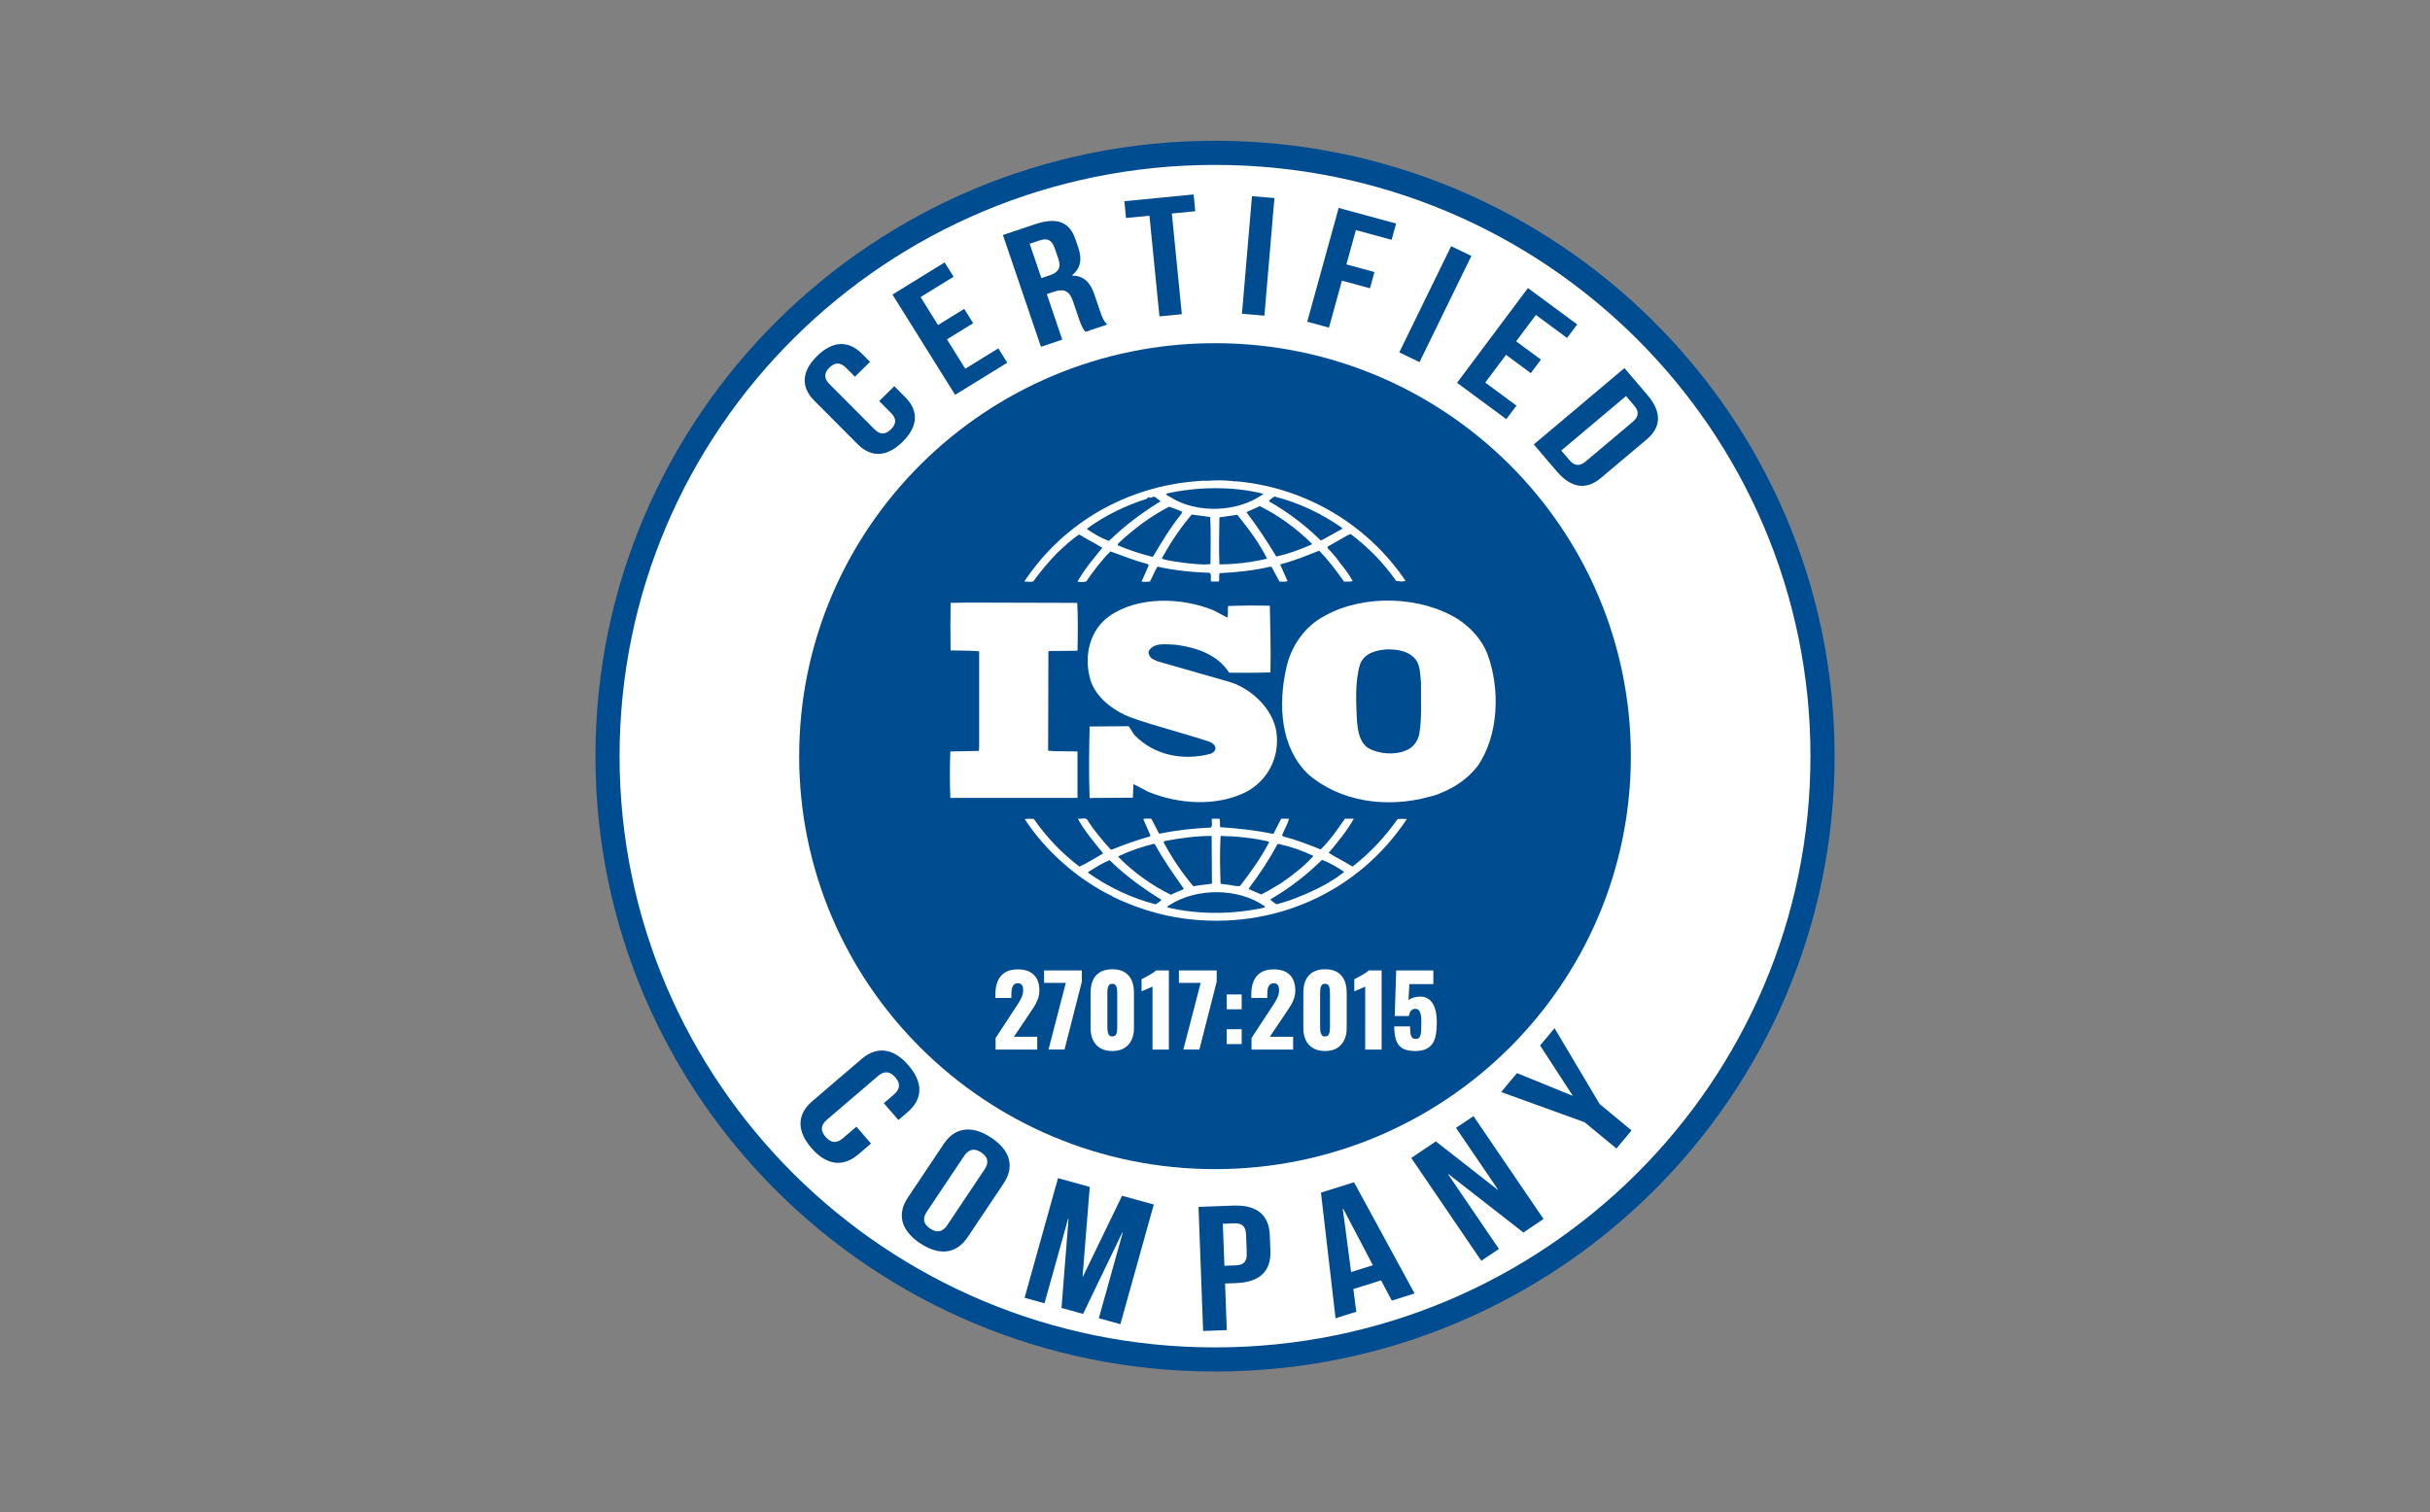 <svg width="302" height="188" viewBox="0 0 302 188" fill="none" xmlns="http://www.w3.org/2000/svg">
<rect x="0" y="0" width="302" height="188" fill="#808080" stroke="none"/>
<path d="M151.002 169.003C192.7 169.003 226.504 135.424 226.504 94.002C226.504 52.579 192.7 19 151.002 19C109.304 19 75.5 52.579 75.5 94.002C75.5 135.424 109.304 169.003 151.002 169.003Z" fill="white" stroke="#004C90" stroke-width="3" stroke-miterlimit="10"/>
<path d="M151.002 145.341C179.545 145.341 202.683 122.356 202.683 94.002C202.683 65.648 179.545 42.663 151.002 42.663C122.459 42.663 99.321 65.648 99.321 94.002C99.321 122.356 122.459 145.341 151.002 145.341Z" fill="#004C90"/>
<path d="M184.849 81.283C184.203 79.599 182.877 78.097 181.263 77.014C176.605 74.074 169.505 73.863 164.706 76.522C162.087 77.848 160.369 80.475 159.832 83.175C158.861 87.613 159.112 92.896 162.554 96.222C166.571 99.718 172.41 100.491 177.608 99.056C177.853 99.009 178.638 98.814 179.178 98.529L179.332 98.465C180.944 97.801 182.485 96.714 183.633 95.244C186.287 91.394 186.467 85.623 184.852 81.286L184.849 81.283ZM176.389 91.253C176.209 92.094 175.636 92.969 174.739 93.282C173.307 93.909 171.371 93.736 170.046 93.004C168.936 92.231 168.791 90.94 168.646 89.716C168.537 87.303 168.363 84.75 169.042 82.542C169.576 81.174 171.046 80.826 172.374 80.724C173.774 80.724 175.131 80.935 175.993 82.053C176.531 82.855 176.495 83.907 176.601 84.853C176.563 86.847 176.743 89.224 176.386 91.253H176.389Z" fill="white"/>
<path d="M133.914 93.426C132.731 93.356 131.405 93.458 130.26 93.317L130.295 81.034L130.366 80.932L133.914 80.897C133.953 78.903 133.985 76.765 133.876 74.947L120.368 74.908L118.142 74.947C118.107 76.8 118.107 78.966 118.142 80.858C119.361 80.897 120.507 80.858 121.69 80.967V92.861L121.655 93.35L118.107 93.42C118.033 95.375 118.033 97.267 118.107 99.191H133.911V93.42L133.914 93.426Z" fill="white"/>
<path d="M173.697 101.821C172.191 103.955 170.293 106.019 168.218 107.627C168.144 107.735 167.929 107.694 167.861 107.592C166.961 107.032 165.996 106.579 165.133 106.019C166.282 104.655 167.392 103.291 168.254 101.782H167.141C166.246 103.083 165.317 104.444 164.133 105.598C162.554 104.968 161.122 104.409 159.507 103.987L159.33 103.853C159.581 103.147 160.044 102.482 160.189 101.782H159.221L158.253 103.674C156.139 103.22 153.81 102.974 151.658 102.834C151.549 102.52 151.694 102.063 151.549 101.782H150.619C150.545 102.204 150.725 102.52 150.51 102.872C148.287 102.974 146.138 103.22 144.06 103.642L143.089 101.782C142.732 101.782 142.336 101.715 142.088 101.821L142.982 103.885L142.876 103.987C141.258 104.447 139.688 105.006 138.144 105.633L138 105.563C136.996 104.476 136.028 103.294 135.24 102.102C135.063 101.504 134.345 101.853 133.95 101.782C134.809 103.322 135.957 104.687 137.102 106.09C136.134 106.652 135.169 107.275 134.162 107.735C132.013 106.125 130.009 104.025 128.5 101.821C128.069 101.753 127.786 101.782 127.352 101.821C129.932 105.809 133.95 109.308 138.144 111.372C138.144 111.372 138.144 111.34 138.183 111.34C138.215 111.34 138.286 111.404 138.215 111.442C141.049 112.807 144.06 113.785 147.248 114.206C158.253 115.638 168.756 110.988 174.845 101.821C174.527 101.782 174.057 101.782 173.697 101.821ZM158.755 104.971L158.861 104.901C160.405 105.249 161.872 105.741 163.236 106.403C162.087 107.694 160.617 108.819 159.256 109.761C158.433 110.25 157.606 110.781 156.744 111.196L155.206 110.532L155.313 110.289C156.606 108.576 157.754 106.822 158.755 104.968V104.971ZM151.69 103.92C153.736 103.958 155.779 104.169 157.677 104.62L157.715 104.725C156.715 106.614 155.457 108.435 154.097 110.148C153.485 110.218 152.913 109.979 152.305 109.94L151.694 109.867C151.623 107.803 151.584 105.984 151.694 103.917L151.69 103.92ZM144.777 104.55C146.64 104.201 148.577 103.92 150.581 103.92L150.619 109.838C149.863 110.007 149.04 110.007 148.322 110.186C146.852 108.467 145.636 106.611 144.597 104.687L144.777 104.546V104.55ZM139.003 106.441C140.406 105.773 141.873 105.281 143.375 104.901L143.523 104.939C144.559 106.863 145.852 108.681 147.139 110.5C146.64 110.781 146.029 110.95 145.527 111.235C143.163 110.081 140.901 108.47 139.003 106.544V106.441ZM143.629 112.423C140.618 111.65 137.823 110.321 135.24 108.506V108.397C136.102 107.876 136.961 107.317 137.894 106.927C139.936 108.927 142.05 110.429 144.346 111.861C144.166 112.072 143.877 112.283 143.629 112.423ZM156.924 112.874C153.125 113.682 148.895 113.714 145.096 112.807C145.025 112.634 145.273 112.596 145.382 112.494C148.715 110.359 153.91 110.359 157.175 112.663C157.281 112.874 156.995 112.807 156.921 112.874H156.924ZM160.366 111.899L158.681 112.423C158.394 112.283 158.143 112.072 157.889 111.861L157.96 111.755C160.254 110.429 162.332 108.819 164.304 106.892C165.272 107.275 166.205 107.803 167.067 108.394C165.059 109.976 162.73 111.02 160.363 111.896L160.366 111.899Z" fill="white"/>
<path d="M128.433 72.255C129.295 71.064 130.26 69.913 131.334 68.792C132.264 67.916 133.126 67.079 134.13 66.446C135.063 67.04 136.102 67.536 136.996 68.095C135.886 69.453 134.741 70.824 133.914 72.291C134.165 72.399 134.632 72.364 134.992 72.291C135.886 70.996 136.854 69.702 138.003 68.549C139.541 69.111 141.049 69.702 142.629 70.124L142.77 70.265L141.876 72.294C142.272 72.367 142.522 72.332 142.915 72.294C143.237 71.703 143.484 71.038 143.845 70.44C145.926 70.901 148.113 71.14 150.336 71.211C150.622 71.46 150.407 71.984 150.513 72.297H151.481C151.587 71.952 151.446 71.562 151.587 71.252C153.669 71.144 155.853 70.933 157.867 70.444L158.04 70.482L159.009 72.297C159.334 72.297 159.761 72.371 160.012 72.227L159.115 70.204L159.189 70.134C160.833 69.712 162.377 69.082 163.953 68.456C165.066 69.61 166.102 70.974 167.038 72.3C167.43 72.3 167.823 72.339 168.112 72.23C167.681 71.463 167.141 70.696 166.571 70.025C166.102 69.36 165.603 68.769 164.992 68.14V67.961L167.501 66.529L167.865 66.388C170.049 68.031 171.982 70.025 173.526 72.23C173.957 72.23 174.317 72.377 174.674 72.198C169.869 65.062 161.949 60.474 153.386 59.815L153.347 59.883L153.276 59.815C152.308 59.713 151.124 59.672 150.085 59.774C149.693 59.742 149.226 59.774 148.76 59.815C140.158 60.477 132.238 64.852 127.291 72.3C127.651 72.265 128.079 72.409 128.439 72.265L128.433 72.255ZM143.307 69.178L143.163 69.21C141.693 68.83 140.258 68.37 138.897 67.779L138.965 67.568C140.937 65.714 143.015 64.174 145.308 62.985C145.849 63.196 146.386 63.369 146.92 63.618L146.814 63.89C145.45 65.574 144.375 67.389 143.304 69.178H143.307ZM150.439 70.121C149.439 70.261 148.541 70.089 147.534 70.012C146.569 69.872 145.35 69.769 144.382 69.45C145.421 67.532 146.64 65.676 148.11 63.966L150.404 64.276C150.51 66.091 150.439 68.194 150.439 70.121ZM151.549 70.159C151.478 68.299 151.513 66.238 151.549 64.311C152.266 64.209 153.054 64.101 153.772 63.998C155.171 65.743 156.535 67.536 157.468 69.45C155.531 69.91 153.556 70.156 151.552 70.156L151.549 70.159ZM162.985 67.708C161.582 68.299 160.147 68.862 158.61 69.181C157.5 67.328 156.281 65.475 154.914 63.682C155.415 63.41 156.027 63.199 156.564 62.918C158.899 64.072 161.154 65.714 163.052 67.6L162.985 67.708ZM158.394 61.723C161.405 62.496 164.236 63.823 166.816 65.641L166.745 65.781L164.275 67.146H164.094C162.196 65.26 159.974 63.618 157.715 62.321C157.786 62.075 158.147 61.899 158.394 61.726V61.723ZM156.963 61.375V61.445C153.842 63.679 148.789 63.89 145.495 61.825C145.311 61.685 144.954 61.618 144.919 61.372C148.718 60.499 153.199 60.429 156.963 61.372V61.375ZM135.098 65.714C137.356 64.072 139.865 62.848 142.519 62.008C142.629 61.899 142.696 61.797 142.841 61.797V61.867C143.127 61.934 143.343 61.618 143.594 61.825C143.809 62.004 144.063 62.145 144.24 62.318C142.017 63.679 139.83 65.289 137.826 67.245C136.858 66.9 135.963 66.373 135.101 65.778V65.711L135.098 65.714Z" fill="white"/>
<path d="M150.474 93.701C147.103 94.611 143.446 93.918 141.011 91.394C140.728 91.042 140.544 90.627 140.258 90.278L135.42 90.314C135.346 93.145 135.31 96.401 135.42 99.2L140.792 99.165L140.863 97.484C141.474 97.762 142.082 98.114 142.693 98.427C146.421 99.967 151.221 100.319 154.914 98.427C157.603 96.96 159.038 94.129 158.642 91.077C158.249 88.109 155.38 85.412 152.479 84.68L143.803 82.194L143.159 81.877C142.873 81.635 142.693 81.321 142.764 80.935C143.446 79.781 145.022 80.133 146.206 80.161C148.715 80.513 151.295 81.353 152.765 83.629C154.341 83.629 156.168 83.66 157.889 83.59C157.96 80.724 157.857 78.206 157.818 75.301C156.207 75.263 154.235 75.263 152.623 75.339C152.553 75.755 152.691 76.346 152.514 76.768L150.867 75.892C146.923 74.25 141.403 74.077 137.82 76.63C135.487 78.308 134.773 81.321 135.381 83.977C135.848 86.495 138.283 88.348 140.615 89.221C143.803 90.339 147.139 91.147 150.368 92.231C150.69 92.375 151.118 92.691 151.047 93.074C151.047 93.384 150.722 93.563 150.474 93.698V93.701Z" fill="white"/>
<path d="M123.733 130.475V129.043L126.104 125.426C126.284 125.157 126.451 124.898 126.612 124.649C126.77 124.397 126.902 124.144 127.005 123.885C127.108 123.627 127.159 123.355 127.159 123.071C127.159 122.786 127.101 122.579 126.989 122.438C126.873 122.3 126.718 122.23 126.525 122.23C126.307 122.23 126.133 122.291 126.011 122.412C125.888 122.534 125.805 122.697 125.76 122.898C125.715 123.099 125.692 123.326 125.692 123.579V124.064H123.711V123.544C123.711 122.962 123.804 122.441 123.99 121.984C124.177 121.527 124.476 121.166 124.882 120.904C125.287 120.642 125.824 120.508 126.483 120.508C127.371 120.508 128.04 120.738 128.494 121.195C128.948 121.652 129.173 122.291 129.173 123.106C129.173 123.502 129.108 123.869 128.983 124.211C128.857 124.55 128.69 124.882 128.481 125.202C128.272 125.522 128.05 125.857 127.815 126.202L126.007 128.886H128.906V130.478H123.736L123.733 130.475Z" fill="white"/>
<path d="M130.308 130.474L132.46 122.182H129.758V120.639H134.452V122.035L132.299 130.474H130.308Z" fill="white"/>
<path d="M138.241 130.657C137.646 130.657 137.147 130.539 136.748 130.299C136.349 130.06 136.047 129.73 135.844 129.309C135.642 128.887 135.539 128.398 135.539 127.839V123.381C135.539 122.806 135.635 122.301 135.825 121.869C136.015 121.435 136.311 121.099 136.71 120.856C137.109 120.614 137.617 120.492 138.238 120.492C138.859 120.492 139.364 120.614 139.759 120.856C140.155 121.099 140.448 121.438 140.641 121.869C140.83 122.304 140.927 122.806 140.927 123.381V127.839C140.927 128.388 140.824 128.877 140.621 129.302C140.419 129.727 140.116 130.06 139.717 130.299C139.319 130.539 138.826 130.657 138.238 130.657H138.241ZM138.241 128.845C138.437 128.845 138.575 128.781 138.662 128.657C138.749 128.532 138.801 128.385 138.82 128.219C138.839 128.053 138.849 127.909 138.849 127.788V123.429C138.849 123.291 138.839 123.135 138.823 122.962C138.807 122.79 138.756 122.633 138.669 122.502C138.582 122.368 138.437 122.301 138.234 122.301C138.032 122.301 137.887 122.368 137.8 122.502C137.713 122.636 137.665 122.79 137.649 122.962C137.633 123.135 137.623 123.291 137.623 123.429V127.788C137.623 127.909 137.636 128.053 137.659 128.219C137.681 128.385 137.739 128.532 137.823 128.657C137.91 128.781 138.045 128.845 138.231 128.845H138.241Z" fill="white"/>
<path d="M143.23 130.475V122.643C143.14 122.691 143.037 122.739 142.925 122.79C142.812 122.838 142.69 122.889 142.564 122.94C142.439 122.994 142.317 123.042 142.198 123.094C142.079 123.141 141.972 123.189 141.873 123.241V121.735C141.963 121.688 142.088 121.62 142.252 121.534C142.416 121.448 142.59 121.355 142.777 121.25C142.963 121.144 143.14 121.036 143.301 120.927C143.465 120.818 143.587 120.722 143.668 120.643H145.27V130.478H143.227L143.23 130.475Z" fill="white"/>
<path d="M147.068 130.474L149.22 122.182H146.518V120.639H151.211V122.035L149.059 130.474H147.068Z" fill="white"/>
<path d="M152.456 125.471V123.624H154.315V125.471H152.456ZM152.456 129.795V127.948H154.315V129.795H152.456Z" fill="white"/>
<path d="M155.538 130.475V129.043L157.908 125.426C158.089 125.157 158.256 124.898 158.417 124.649C158.574 124.397 158.706 124.144 158.809 123.885C158.912 123.627 158.964 123.355 158.964 123.071C158.964 122.786 158.906 122.579 158.793 122.438C158.677 122.3 158.523 122.23 158.33 122.23C158.111 122.23 157.937 122.291 157.815 122.412C157.693 122.534 157.609 122.697 157.564 122.898C157.519 123.099 157.497 123.326 157.497 123.579V124.064H155.515V123.544C155.515 122.962 155.608 122.441 155.795 121.984C155.982 121.527 156.281 121.166 156.686 120.904C157.091 120.642 157.629 120.508 158.288 120.508C159.176 120.508 159.845 120.738 160.299 121.195C160.752 121.652 160.977 122.291 160.977 123.106C160.977 123.502 160.913 123.869 160.788 124.211C160.662 124.55 160.495 124.882 160.286 125.202C160.077 125.522 159.855 125.857 159.62 126.202L157.812 128.886H160.71V130.478H155.541L155.538 130.475Z" fill="white"/>
<path d="M164.68 130.657C164.085 130.657 163.586 130.539 163.187 130.299C162.788 130.06 162.486 129.73 162.283 129.309C162.081 128.887 161.978 128.398 161.978 127.839V123.381C161.978 122.806 162.074 122.301 162.264 121.869C162.454 121.435 162.75 121.099 163.149 120.856C163.548 120.614 164.056 120.492 164.677 120.492C165.298 120.492 165.803 120.614 166.198 120.856C166.594 121.099 166.887 121.438 167.08 121.869C167.269 122.304 167.366 122.806 167.366 123.381V127.839C167.366 128.388 167.263 128.877 167.06 129.302C166.858 129.727 166.555 130.06 166.156 130.299C165.758 130.539 165.265 130.657 164.677 130.657H164.68ZM164.68 128.845C164.876 128.845 165.014 128.781 165.101 128.657C165.188 128.532 165.24 128.385 165.259 128.219C165.278 128.053 165.288 127.909 165.288 127.788V123.429C165.288 123.291 165.278 123.135 165.262 122.962C165.246 122.79 165.195 122.633 165.108 122.502C165.021 122.368 164.876 122.301 164.673 122.301C164.471 122.301 164.326 122.368 164.239 122.502C164.152 122.636 164.104 122.79 164.088 122.962C164.072 123.135 164.062 123.291 164.062 123.429V127.788C164.062 127.909 164.075 128.053 164.098 128.219C164.12 128.385 164.178 128.532 164.262 128.657C164.349 128.781 164.484 128.845 164.67 128.845H164.68Z" fill="white"/>
<path d="M169.669 130.475V122.643C169.579 122.691 169.476 122.739 169.364 122.79C169.251 122.838 169.129 122.889 169.003 122.94C168.878 122.994 168.756 123.042 168.637 123.094C168.518 123.141 168.411 123.189 168.312 123.241V121.735C168.402 121.688 168.527 121.62 168.691 121.534C168.855 121.448 169.029 121.355 169.216 121.25C169.402 121.144 169.579 121.036 169.74 120.927C169.904 120.818 170.026 120.722 170.107 120.643H171.709V130.478H169.666L169.669 130.475Z" fill="white"/>
<path d="M175.868 130.657C175.141 130.657 174.594 130.529 174.224 130.273C173.854 130.017 173.603 129.66 173.471 129.199C173.34 128.739 173.275 128.202 173.275 127.595H175.244C175.244 127.969 175.263 128.273 175.305 128.506C175.347 128.742 175.421 128.909 175.53 129.011C175.64 129.113 175.797 129.158 176 129.151C176.212 129.142 176.363 129.059 176.453 128.896C176.543 128.733 176.598 128.503 176.617 128.199C176.637 127.896 176.646 127.528 176.646 127.1C176.646 126.777 176.627 126.49 176.592 126.237C176.556 125.985 176.482 125.787 176.373 125.636C176.264 125.486 176.1 125.413 175.878 125.413C175.675 125.413 175.508 125.486 175.376 125.63C175.244 125.774 175.151 126.004 175.096 126.311H173.336L173.52 120.639H178.139V122.339H175.157L175.048 124.368C175.128 124.256 175.286 124.154 175.511 124.071C175.736 123.988 175.984 123.93 176.244 123.908C176.749 123.85 177.174 123.943 177.521 124.179C177.869 124.419 178.129 124.78 178.303 125.266C178.477 125.751 178.567 126.346 178.567 127.052C178.567 127.579 178.535 128.062 178.47 128.503C178.406 128.944 178.277 129.324 178.091 129.644C177.904 129.963 177.631 130.212 177.27 130.391C176.913 130.57 176.444 130.66 175.865 130.66L175.868 130.657Z" fill="white"/>
<path d="M111.139 48.007L112.519 49.393C114.182 51.061 114.118 53.011 112.165 54.931C110.213 56.852 108.251 56.89 106.591 55.222L101.19 49.799C99.527 48.131 99.591 46.182 101.544 44.261C103.496 42.344 105.458 42.303 107.118 43.971L108.128 44.983L106.25 46.831L105.137 45.712C104.394 44.968 103.715 45.076 103.081 45.696C102.447 46.319 102.332 46.993 103.075 47.738L108.685 53.372C109.428 54.116 110.091 53.995 110.724 53.372C111.358 52.749 111.487 52.09 110.747 51.346L109.264 49.857L111.143 48.01L111.139 48.007Z" fill="#004C90"/>
<path d="M116.572 40.408L119.834 38.399L120.947 40.178L117.686 42.188L119.966 45.838L124.071 43.307L125.184 45.087L118.702 49.084L110.917 36.619L117.399 32.621L118.512 34.401L114.408 36.932L116.576 40.405L116.572 40.408Z" fill="#004C90"/>
<path d="M134.912 41.252C134.645 40.942 134.474 40.757 134.091 39.625L133.348 37.443C132.911 36.152 132.216 35.855 131.013 36.257L130.096 36.564L132.02 42.223L129.369 43.112L124.643 29.214L128.642 27.872C131.389 26.952 132.927 27.607 133.657 29.751L134.027 30.844C134.513 32.272 134.268 33.372 133.242 34.225L133.255 34.263C134.735 34.276 135.519 35.161 136.012 36.612L136.742 38.756C136.97 39.43 137.163 39.919 137.604 40.347L134.905 41.252H134.912ZM127.97 30.307L129.42 34.576L130.456 34.228C131.444 33.896 131.926 33.337 131.547 32.224L131.08 30.854C130.743 29.86 130.186 29.563 129.244 29.876L127.966 30.304L127.97 30.307Z" fill="#004C90"/>
<path d="M139.737 25.015L148.342 24.172L148.548 26.259L145.636 26.543L146.878 39.06L144.096 39.331L142.854 26.815L139.943 27.099L139.737 25.012V25.015Z" fill="#004C90"/>
<path d="M155.596 24.389L158.385 24.622L157.14 39.241L154.351 39.008L155.596 24.389Z" fill="#004C90"/>
<path d="M167.331 32.869L170.814 33.818L170.258 35.838L166.774 34.889L165.162 40.73L162.463 39.995L166.369 25.849L173.507 27.791L172.947 29.811L168.508 28.603L167.331 32.866V32.869Z" fill="#004C90"/>
<path d="M180.343 30.605L182.861 31.816L176.418 45.016L173.902 43.805L180.346 30.605H180.343Z" fill="#004C90"/>
<path d="M188.423 42.428L191.505 44.704L190.247 46.388L187.165 44.112L184.585 47.56L188.465 50.424L187.207 52.108L181.082 47.589L189.89 35.81L196.015 40.329L194.757 42.013L190.878 39.15L188.423 42.432V42.428Z" fill="#004C90"/>
<path d="M201.882 45.76L204.745 49.112C206.553 51.23 206.46 53.1 204.658 54.618L198.961 59.417C197.16 60.935 195.288 60.721 193.48 58.602L190.617 55.25L201.882 45.763V45.76ZM202.082 49.233L194.033 56.011L195.053 57.206C195.629 57.88 196.263 58.04 197.07 57.363L202.928 52.429C203.732 51.751 203.677 51.103 203.101 50.428L202.082 49.233Z" fill="#004C90"/>
<path d="M108.244 142.159L106.681 143.498C104.799 145.112 102.743 144.904 100.855 142.731C98.967 140.558 99.067 138.51 100.948 136.896L107.067 131.656C108.949 130.042 111.004 130.25 112.892 132.423C114.781 134.596 114.681 136.644 112.799 138.258L111.657 139.236L109.84 137.142L111.101 136.062C111.94 135.343 111.876 134.624 111.265 133.921C110.654 133.215 109.949 133.049 109.109 133.768L102.756 139.21C101.917 139.929 101.997 140.632 102.608 141.335C103.22 142.038 103.908 142.223 104.747 141.504L106.43 140.063L108.247 142.156L108.244 142.159Z" fill="#004C90"/>
<path d="M117.293 142.201C118.67 140.143 120.77 139.836 123.177 141.424C125.583 143.012 126.11 145.057 124.734 147.112L120.262 153.797C118.885 155.855 116.785 156.162 114.379 154.574C111.972 152.986 111.445 150.94 112.822 148.886L117.293 142.201ZM115.183 150.634C114.568 151.551 114.826 152.225 115.604 152.739C116.383 153.254 117.106 153.228 117.721 152.311L122.366 145.371C122.98 144.454 122.723 143.779 121.945 143.265C121.166 142.75 120.442 142.776 119.828 143.693L115.183 150.634Z" fill="#004C90"/>
<path d="M134.542 158.676L134.593 158.689L139.45 148.655L143.394 149.741L139.241 164.613L136.562 163.875L139.54 153.212L139.489 153.199L134.603 163.338L131.923 162.6L132.798 151.515L132.747 151.502L129.81 162.019L127.336 161.335L131.489 146.463L135.433 147.549L134.545 158.676H134.542Z" fill="#004C90"/>
<path d="M157.809 153.529L157.883 155.533C157.976 157.999 156.583 159.399 153.64 159.508L152.25 159.559L152.466 165.352L149.525 165.461L148.95 150.036L153.279 149.876C156.22 149.768 157.715 151.059 157.806 153.526L157.809 153.529ZM151.973 152.132L152.17 157.354L153.559 157.303C154.495 157.268 154.991 156.897 154.949 155.795L154.862 153.481C154.82 152.379 154.299 152.046 153.363 152.081L151.973 152.132Z" fill="#004C90"/>
<path d="M175.804 160.796L172.973 161.685L171.641 159.167L168.196 160.247L168.559 163.068L165.983 163.877L164.168 148.26L168.276 146.973L175.807 160.8L175.804 160.796ZM167.916 158.135L170.621 157.288L166.932 150.258L166.88 150.274L167.916 158.135Z" fill="#004C90"/>
<path d="M180.027 145.972L179.982 146L186.287 155.261L184.093 156.734L175.389 143.949L178.448 141.894L186.117 147.895L186.162 147.867L180.954 140.213L183.125 138.753L191.83 151.538L189.327 153.219L180.03 145.968L180.027 145.972Z" fill="#004C90"/>
<path d="M196.932 139.51L186.564 135.756L188.529 133.404L195.394 136.203L195.429 136.162L191.402 129.969L193.197 127.821L198.81 137.258L202.77 140.527L200.888 142.776L196.928 139.507L196.932 139.51Z" fill="#004C90"/>
</svg>
